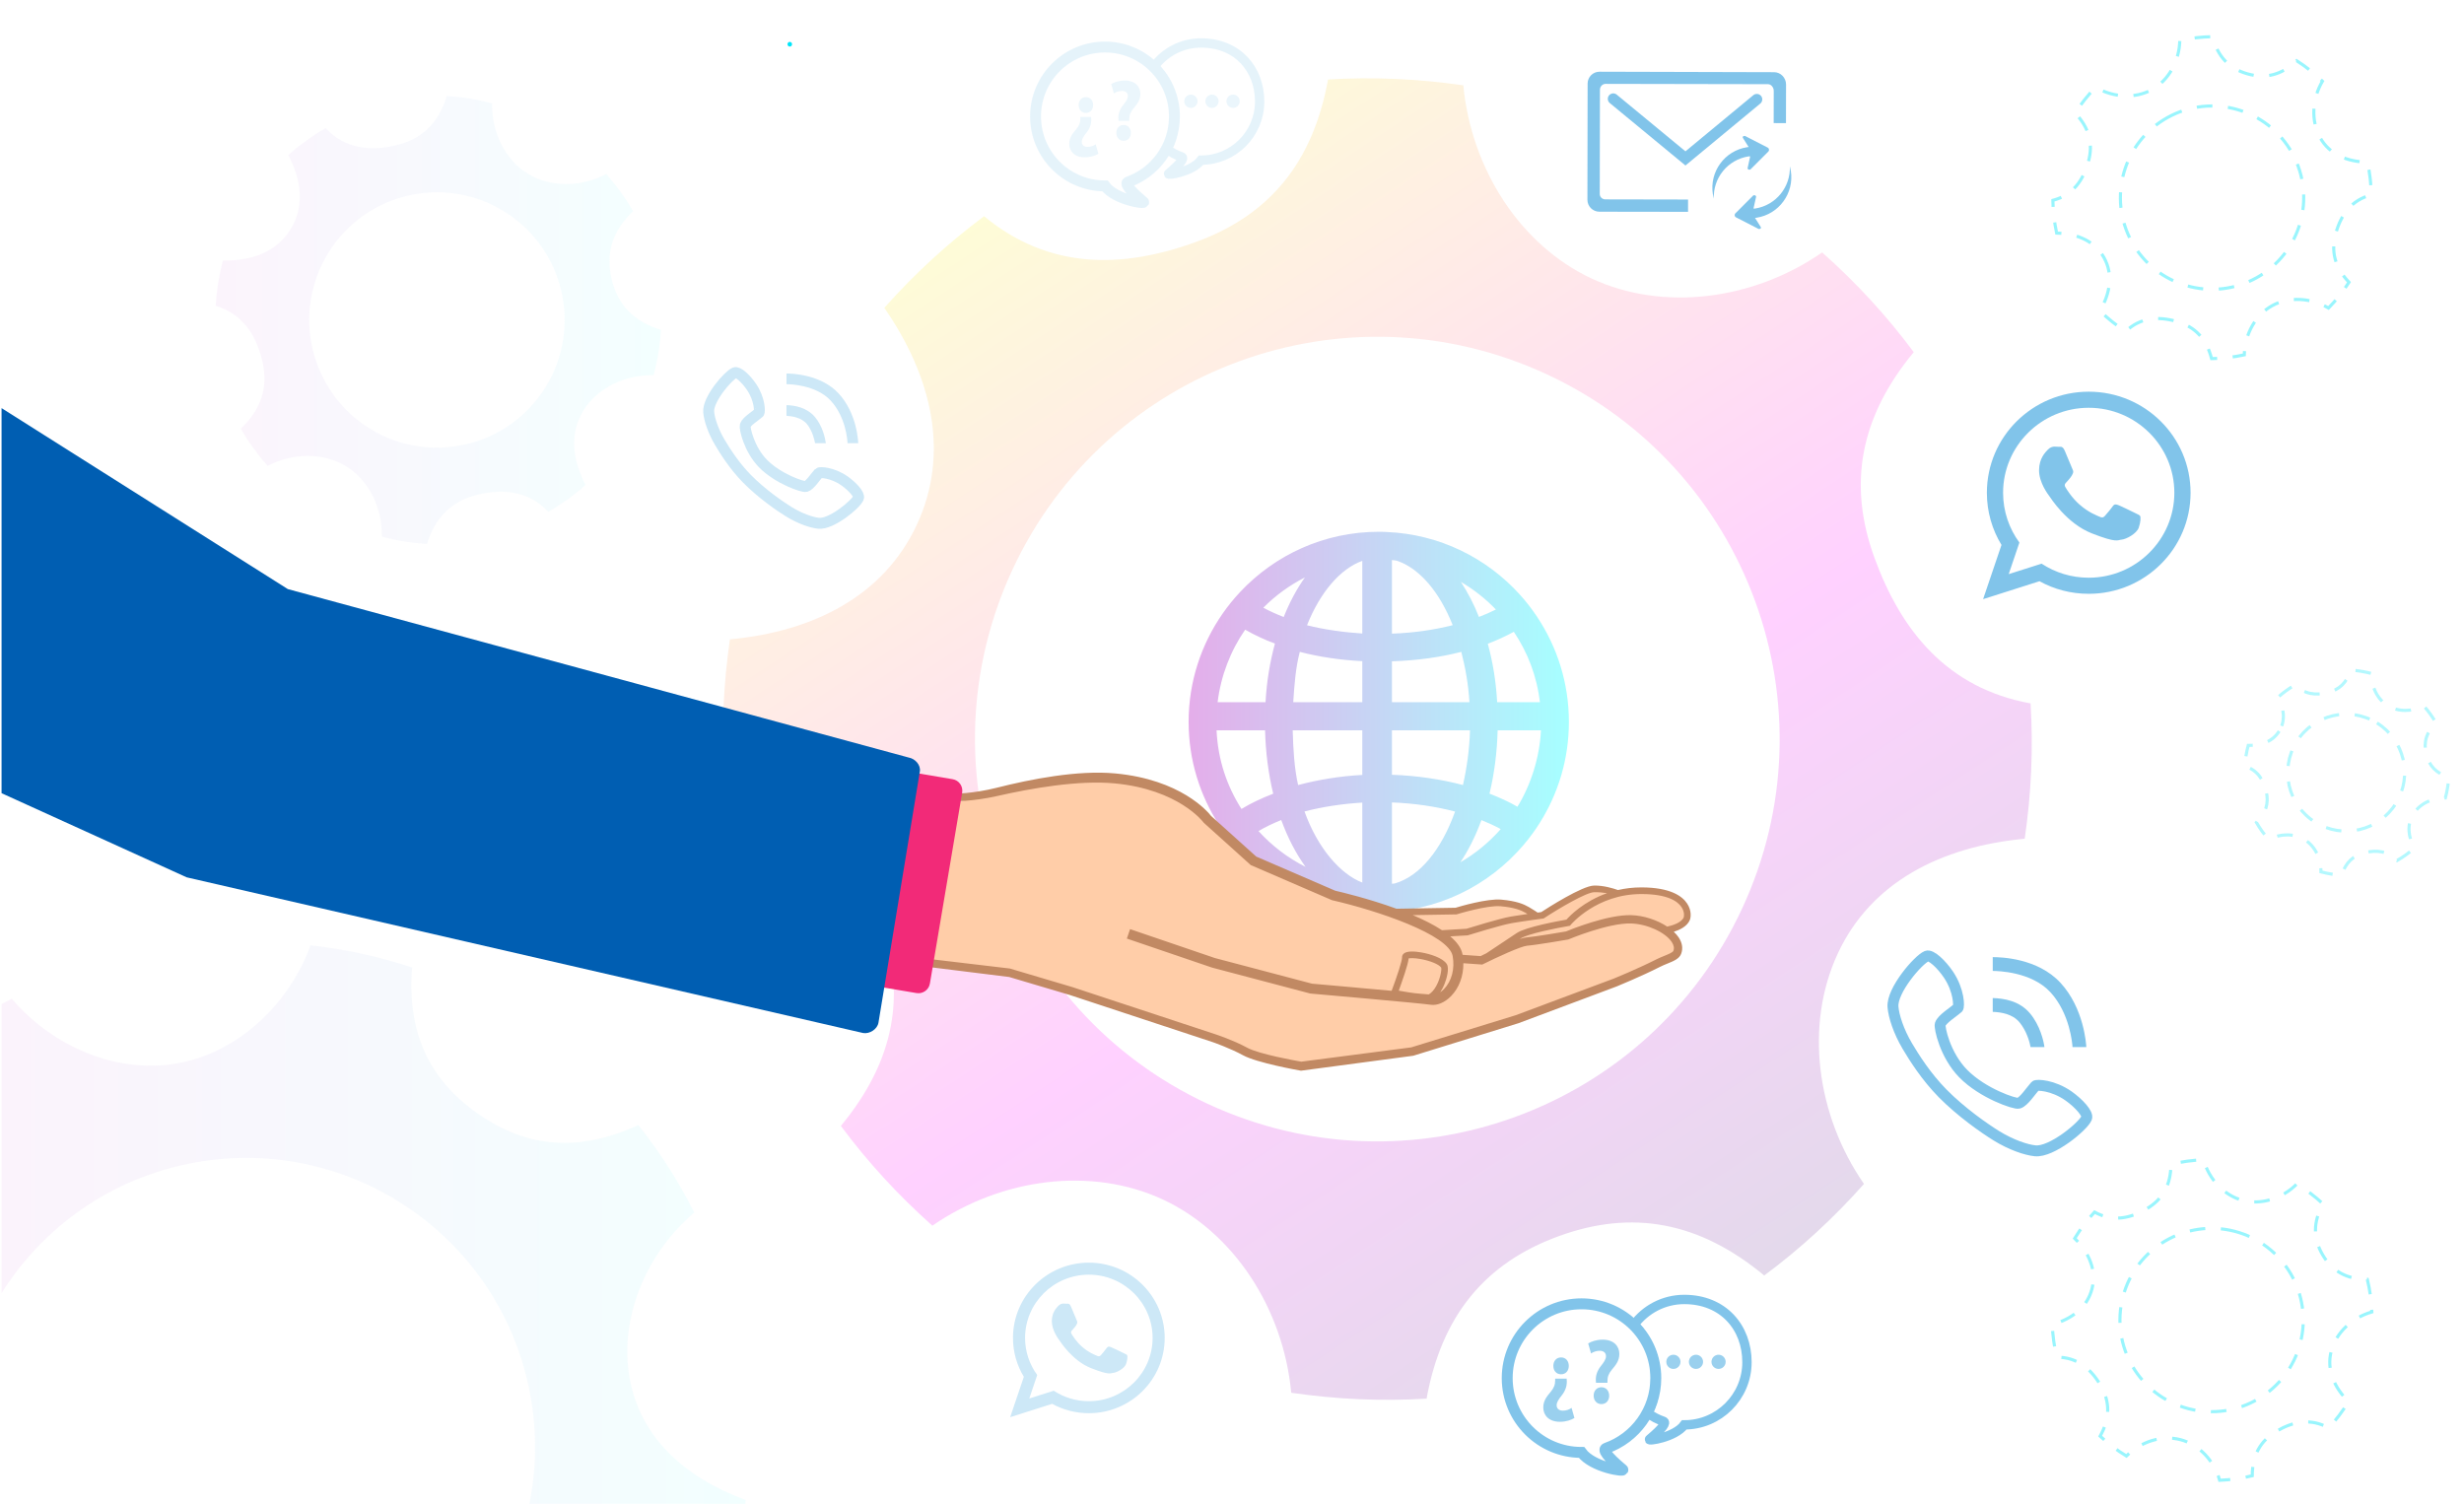 <svg xmlns="http://www.w3.org/2000/svg" xmlns:xlink="http://www.w3.org/1999/xlink" x="0px" y="0px" width="1579px" height="963.679px" viewBox="0 0 1579 963.679" style="enable-background:new 0 0 1579 963.679;" xml:space="preserve"><style type="text/css"><![CDATA[	.st0{fill:none;stroke:#2BDCFF;stroke-width:7;stroke-linecap:round;stroke-linejoin:round;stroke-dasharray:16.864,16.864;}	.st1{fill:#464595;}	.st2{fill:#467CB9;}	.st3{opacity:0.176;fill:#E2E8F4;}	.st4{opacity:0.7;fill:#DADBDC;}	.st5{opacity:0.294;fill:#CFD9EC;}	.st6{fill:none;stroke:#18F2FF;stroke-width:4;stroke-linecap:round;stroke-miterlimit:10;}	.st7{fill:#488BA8;}	.st8{fill:none;stroke:#2BDCFF;stroke-linecap:round;stroke-linejoin:round;stroke-dasharray:9.726,9.726;}	.st9{fill:none;stroke:#2BDCFF;stroke-linecap:round;stroke-linejoin:round;stroke-dasharray:10.074,10.074;}	.st10{fill:#49699B;}	.st11{opacity:0.882;fill:#708CC6;}	.st12{fill:#7DAFD8;}	.st13{fill:none;stroke:#C5C5C5;}	.st14{opacity:0.1;fill:#038AD5;}	.st15{fill:#7EA7DF;}	.st16{opacity:0.7;fill:#0FD099;}	.st17{fill-rule:evenodd;clip-rule:evenodd;fill:#D9A782;}	.st18{fill:#1064DD;}	.st19{opacity:0.7;fill:#DEE0E4;}	.st20{opacity:0.7;fill:#424D66;}	.st21{fill:none;stroke:#2BDCFF;stroke-linecap:round;stroke-linejoin:round;stroke-dasharray:9.909,9.909;}	.st22{fill:none;stroke:#2BDCFF;stroke-linecap:round;stroke-linejoin:round;stroke-dasharray:10.022,10.022;}	.st23{opacity:0;fill:#FFFFFF;}	.st24{fill:#E1E8EC;}	.st25{fill:#E29800;}	.st26{fill:#E2E2E2;}	.st27{opacity:0.235;fill:#D9E0F0;}	.st28{opacity:0.372;fill:#C3CFE7;}	.st29{fill:#E37400;}	.st30{opacity:0.14;fill:none;stroke:#00E6FA;stroke-width:5;stroke-dasharray:20;}	.st31{fill:none;stroke:#FFFFFF;}			.st32{fill:none;stroke:#2BDCFF;stroke-width:7;stroke-linecap:round;stroke-linejoin:round;stroke-miterlimit:10;stroke-dasharray:17;}	.st33{fill:none;stroke:#00E6FA;stroke-width:4;stroke-dasharray:14.299,14.299;}	.st34{fill:#160241;}	.st35{fill:#E4CDBD;}	.st36{fill:#E4F7FE;}	.st37{fill:#4A65A3;}	.st38{display:inline;fill:#858488;}	.st39{fill:#E5935C;}	.st40{opacity:0.941;fill:#6785C2;}	.st41{fill:#E5AE89;}	.st42{fill:#E5B28F;}	.st43{opacity:0.314;fill:#CCD6EB;}	.st44{fill:none;stroke:#B2B2B2;stroke-width:1.5;stroke-linecap:round;stroke-linejoin:round;stroke-miterlimit:10;}	.st45{fill:#FFFFFF;stroke:#DDDDDD;stroke-width:2;stroke-miterlimit:10;}	.st46{fill:none;stroke:#00E6FA;stroke-width:4;stroke-dasharray:20.69,20.69;}	.st47{fill:none;stroke:#18FF5E;stroke-width:4;stroke-linecap:round;stroke-miterlimit:10;}	.st48{fill:none;stroke:#2BDCFF;stroke-width:7;stroke-linecap:round;stroke-linejoin:round;stroke-dasharray:16.842,16.842;}	.st49{fill:#EFEFEF;stroke:#DDDDDD;stroke-miterlimit:10;}	.st50{fill:none;stroke:#00E6FA;stroke-width:4;stroke-dasharray:19.832,19.832;}	.st51{fill:none;stroke:#038AD5;stroke-width:2;stroke-miterlimit:10;}	.st52{fill:#1979FF;}	.st53{fill:none;stroke:#00E6FA;stroke-width:2;stroke-dasharray:21.06,21.06;}	.st54{opacity:0.902;fill:#6D8AC4;}	.st55{fill:#E8EBE8;}	.st56{fill:none;stroke:#2BDCFF;stroke-width:7;stroke-linecap:round;stroke-linejoin:round;}	.st57{fill:none;stroke:#005EB2;stroke-width:2;stroke-linecap:round;stroke-miterlimit:10;}	.st58{fill:url(#screen_12_);}	.st59{fill:url(#screen_13_);}	.st60{fill:url(#screen_14_);}	.st61{fill:url(#screen_15_);}	.st62{fill:url(#screen_16_);}	.st63{fill:url(#screen_18_);}	.st64{fill:none;stroke:#00E6FA;stroke-width:2;stroke-dasharray:20.113,20.113;}	.st65{fill:none;stroke:#00E6FA;stroke-width:2;stroke-dasharray:22.202,22.202;}	.st66{opacity:0.14;fill:none;stroke:#00E6FA;stroke-width:4;stroke-linecap:round;stroke-dasharray:14;}	.st67{opacity:0.608;fill:#9DB0D7;}	.st68{fill:none;stroke:#00E6FA;stroke-width:4;stroke-dasharray:18.608,18.608;}	.st69{fill:#827FB7;}	.st70{fill:#B1B6D8;}	.st71{fill:none;stroke:#FFFFFF;stroke-linecap:round;stroke-miterlimit:10;stroke-dasharray:4,4;}	.st72{fill:#B2B2B2;}	.st73{opacity:0.05;}	.st74{opacity:0.07;}	.st75{opacity:0.14;}	.st76{opacity:0.15;}	.st77{opacity:0.18;}	.st78{fill:none;stroke:#2BDCFF;stroke-linecap:round;stroke-linejoin:round;stroke-dasharray:10.112,10.112;}	.st79{opacity:0.392;fill:#BFCCE6;}	.st80{fill:#B42C41;}	.st81{fill:none;stroke:#00E6FA;stroke-width:2;stroke-dasharray:18.774,18.774;}	.st82{fill:#FFFFFF;stroke:#BFBFBF;stroke-width:2;}	.st83{fill:#1A6DFA;}	.st84{fill:#1A77FF;}	.st85{fill:none;stroke:#B2B2B2;stroke-width:2;stroke-linecap:round;stroke-miterlimit:10;}	.st86{fill:#1B53A5;}	.st87{fill:#B603FF;}	.st88{fill:#EAEAEA;}	.st89{fill:#EAEDF7;}	.st90{fill:none;stroke:#DDDDDD;stroke-miterlimit:10;}	.st91{fill:none;stroke:#038AD5;stroke-width:2;}	.st92{fill:none;stroke:#038AD5;stroke-width:3;}	.st93{fill:none;stroke:#038AD5;stroke-width:4;}	.st94{fill:none;stroke:#038AD5;stroke-width:6;}	.st95{fill:none;stroke:#038AD5;stroke-width:7;}	.st96{opacity:0.7;fill:#E7E9EC;}	.st97{opacity:0.529;fill:#A9BADD;}	.st98{display:none;fill:#00365F;}	.st99{display:none;fill:#003990;}	.st100{fill:#038AD5;stroke:#038AD5;stroke-miterlimit:10;}	.st101{fill:#1E1E1E;}	.st102{fill:none;stroke:#2BDCFF;stroke-width:7;stroke-linecap:round;stroke-linejoin:round;stroke-dasharray:17.002,17.002;}	.st103{fill:#ECF1F3;}	.st104{fill:#B91B35;}	.st105{fill:#1ED6FE;}	.st106{fill:none;stroke:#005EB2;stroke-width:7;stroke-linecap:round;stroke-miterlimit:10;}	.st107{fill:none;stroke:#00E6FA;stroke-width:4;stroke-dasharray:14.291,14.291;}	.st108{fill:#FFFFFF;stroke:#B2B2B2;stroke-width:2;stroke-linecap:round;stroke-miterlimit:10;}	.st109{fill:#EDBE9D;}	.st110{fill:#EDF2F4;}	.st111{fill:#1F74FF;}	.st112{fill:none;stroke:#2BDCFF;stroke-width:7;stroke-linecap:round;stroke-linejoin:round;stroke-dasharray:17.029,17.029;}	.st113{fill:none;stroke:#DBDBDB;stroke-dasharray:4,4;}	.st114{opacity:0.471;fill:#B3C2E0;}	.st115{fill:#51555B;}	.st116{opacity:0.588;fill:#A0B3D9;}	.st117{fill:none;stroke:#00E6FA;stroke-width:4;stroke-dasharray:20.695,20.695;}	.st118{fill:#EFBF9E;}	.st119{fill:#EFF4FA;}	.st120{opacity:0.059;fill:#F5F7FB;}	.st121{fill:none;stroke:#00E6FA;stroke-width:2;stroke-linecap:round;stroke-miterlimit:10;}	.st122{fill:none;stroke:#00365F;}	.st123{fill:none;stroke:#038AD5;stroke-width:4;stroke-linecap:round;}	.st124{display:inline;fill:none;stroke:#FFFFFF;stroke-width:2;stroke-linecap:round;stroke-linejoin:round;stroke-miterlimit:10;}	.st125{fill:#FFFFFF;stroke:#038AD5;stroke-width:6;stroke-linecap:round;stroke-linejoin:round;stroke-miterlimit:10;}	.st126{opacity:0.412;fill:#BCC9E4;}	.st127{fill:none;stroke:#FFFFFF;stroke-miterlimit:10;}	.st128{fill:none;stroke:#FFFFFF;stroke-miterlimit:10;stroke-dasharray:14;}	.st129{fill:none;stroke:#00E6FA;stroke-width:4;stroke-dasharray:14.292,14.292;}	.st130{opacity:0.765;fill:#839CCD;}	.st131{fill:none;stroke:#C1C1C1;stroke-width:2;stroke-linecap:round;stroke-miterlimit:10;}	.st132{opacity:0.627;fill:#99ADD6;}	.st133{fill:#E7E7E7;stroke:#008BD9;stroke-width:2;}	.st134{fill:none;stroke:#2BDCFF;stroke-linecap:round;stroke-linejoin:round;stroke-dasharray:9.86,9.86;}	.st135{fill:none;stroke:#2BDCFF;stroke-linecap:round;stroke-linejoin:round;stroke-dasharray:9.843,9.843;}	.st136{fill:none;stroke:#038AD5;}	.st137{fill:#DDDDDD;stroke:#DDDDDD;stroke-miterlimit:10;}	.st138{fill:#57401F;}	.st139{opacity:0.1;fill:#7EA7DF;}	.st140{fill:none;stroke:#DDDDDD;stroke-width:4;stroke-miterlimit:10;}	.st141{opacity:0.7;fill:#EAEAEA;}	.st142{opacity:0.3;fill:#038AD5;}	.st143{display:inline;fill:#F5F5F5;}	.st144{fill:none;stroke:#2BDCFF;stroke-linecap:round;stroke-linejoin:round;stroke-dasharray:9.921,9.921;}	.st145{fill:none;stroke:#2BDCFF;stroke-width:7;stroke-linecap:round;stroke-linejoin:round;stroke-dasharray:17.312,17.312;}	.st146{opacity:0.686;fill:#90A6D2;}	.st147{fill:#FFFFFF;stroke:#BFBFBF;}	.st148{opacity:0.706;fill:#8DA3D1;}	.st149{opacity:0.7;fill:#ECEEF3;}	.st150{opacity:0.14;fill:url(#SVGID_168_);}	.st151{fill:#201E83;}	.st152{opacity:0.451;fill:#B6C4E2;}	.st153{clip-path:url(#SVGID_32_);fill:#5D4E94;}	.st154{fill:#2121DB;}	.st155{opacity:0.7;fill:#EFEFEF;}	.st156{fill:#F06306;}	.st157{fill:#BFBFBF;}	.st158{fill:none;stroke:#2BDCFF;stroke-width:7;stroke-linecap:round;stroke-linejoin:round;stroke-dasharray:17.116,17.116;}	.st159{fill:none;stroke:#00E6FA;stroke-width:2;stroke-dasharray:20.318,20.318;}	.st160{fill:none;stroke:#00E6FA;stroke-width:2;stroke-dasharray:22.215,22.215;}	.st161{fill:none;stroke:#263F70;stroke-width:3;stroke-linecap:round;stroke-linejoin:round;stroke-miterlimit:10;}	.st162{fill:none;stroke:#FFFFFF;stroke-linecap:round;stroke-miterlimit:10;}	.st163{fill:#F22A78;}	.st164{opacity:0.039;fill:#F9FAFC;}	.st165{fill:#F28020;}	.st166{fill:none;stroke:#2BDCFF;stroke-width:7;stroke-linecap:round;stroke-linejoin:round;stroke-dasharray:16.916,16.916;}	.st167{fill:none;stroke:#B42C41;stroke-linecap:round;stroke-linejoin:round;}	.st168{opacity:0.5;fill:#FFFFFF;}	.st169{fill:none;stroke:#2BDCFF;stroke-miterlimit:10;}	.st170{opacity:0.745;fill:#869ECF;}	.st171{fill:none;stroke:#00365F;stroke-miterlimit:10;}	.st172{opacity:0.1;fill:#191C3C;}	.st173{fill:none;stroke:#00E6FA;stroke-width:4;stroke-dasharray:22.107,22.107;}	.st174{fill:#F4C7A8;}	.st175{opacity:0.22;fill:url(#SVGID_165_);}	.st176{fill:#263F70;}	.st177{fill:#F4E7D7;}	.st178{fill:#F4F7FB;}	.st179{fill:none;stroke:#B2B2B2;stroke-linecap:round;stroke-miterlimit:10;}	.st180{opacity:0.17;fill:#F7F9FA;}	.st181{opacity:0.118;fill:#ECF0F7;}	.st182{fill:none;stroke:#A2A2A2;}	.st183{fill:#27ABB0;}	.st184{fill-rule:evenodd;clip-rule:evenodd;fill:#EA4335;}	.st185{display:inline;fill:#C5D7DD;}	.st186{fill:none;stroke:#2BDCFF;stroke-linecap:round;stroke-linejoin:round;stroke-miterlimit:10;stroke-dasharray:10;}	.st187{display:inline;opacity:0.1;}	.st188{opacity:0.05;fill:#038AD5;}	.st189{fill:#F7A66A;}	.st190{opacity:0.14;fill:none;stroke:#00E6FA;stroke-width:7;stroke-linecap:round;stroke-dasharray:14;}	.st191{opacity:0.14;fill:none;stroke:#00E6FA;stroke-width:7;stroke-linecap:round;stroke-dasharray:20;}	.st192{fill:#5D4E94;}	.st193{opacity:0.824;fill:#7A94C9;}	.st194{fill:#5D7DBE;}	.st195{fill:#5D96B5;}	.st196{fill:#F8C000;}	.st197{fill:#5E5BA1;}	.st198{fill:none;stroke:#00E6FA;stroke-width:4;stroke-dasharray:20.483,20.483;}	.st199{fill:#F9AB00;}	.st200{fill:#F9AD40;}	.st201{fill:url(#SVGID_111_);}	.st202{fill:url(#SVGID_112_);}	.st203{fill:url(#SVGID_113_);}	.st204{fill:url(#SVGID_114_);}	.st205{fill:url(#SVGID_115_);}	.st206{fill:#F9D5B7;}	.st207{fill:url(#SVGID_116_);}	.st208{fill:url(#SVGID_117_);}	.st209{fill:url(#SVGID_118_);}	.st210{fill:url(#SVGID_119_);}	.st211{fill:url(#SVGID_120_);}	.st212{fill:url(#SVGID_121_);}	.st213{fill:url(#SVGID_134_);}	.st214{fill:url(#SVGID_135_);}	.st215{fill:url(#SVGID_136_);}	.st216{fill:url(#SVGID_137_);}	.st217{fill:url(#SVGID_138_);}	.st218{fill:url(#SVGID_139_);}	.st219{fill:url(#SVGID_140_);}	.st220{fill:url(#SVGID_141_);}	.st221{fill:url(#SVGID_142_);}	.st222{fill:url(#SVGID_143_);}	.st223{fill:url(#SVGID_144_);}	.st224{fill:url(#SVGID_145_);}	.st225{fill:url(#SVGID_146_);}	.st226{fill:url(#SVGID_149_);}	.st227{fill:url(#SVGID_153_);}	.st228{fill:url(#SVGID_154_);}	.st229{fill:url(#SVGID_162_);}	.st230{fill:url(#SVGID_163_);}	.st231{fill:url(#SVGID_164_);}	.st232{opacity:0.157;fill:#E6EBF5;}	.st233{clip-path:url(#SVGID_4_);}	.st234{clip-path:url(#SVGID_8_);}	.st235{fill:none;stroke:#00E6FA;stroke-width:2;stroke-dasharray:19.3,19.3;}	.st236{fill:none;stroke:#DBDBDB;}	.st237{fill:url(#SVGID_287_);}	.st238{fill:url(#SVGID_288_);}	.st239{fill:url(#SVGID_291_);}	.st240{fill:#C0C0C0;}	.st241{fill:#91BADC;}	.st242{opacity:0.16;fill:#191C3C;}	.st243{fill:#C18963;}	.st244{opacity:0.7;fill:url(#SVGID_278_);}	.st245{fill:none;stroke:#2BDCFF;stroke-width:7;stroke-linecap:round;stroke-linejoin:round;stroke-dasharray:15.475,15.475;}	.st246{fill:#C1CDD2;}	.st247{display:inline;fill:#FFFFFF;}	.st248{fill:url(#SVGID_1_);}	.st249{fill:url(#SVGID_2_);}	.st250{fill:#C2CED3;}	.st251{opacity:0.196;fill:#DFE6F2;}	.st252{fill:#C3DCF4;}	.st253{opacity:0.05;fill:url(#SVGID_289_);}	.st254{fill:#94D2FF;}	.st255{fill:none;stroke:#2BDCFF;stroke-width:7;stroke-linecap:round;stroke-linejoin:round;stroke-dasharray:17.09,17.09;}	.st256{opacity:0.7;fill:#F4F4F4;}	.st257{opacity:0.35;fill:url(#SVGID_150_);}	.st258{opacity:0.35;fill:url(#SVGID_151_);}	.st259{opacity:0.35;fill:url(#SVGID_157_);}	.st260{fill:none;stroke:#AA7B5C;stroke-width:4;stroke-linecap:round;stroke-miterlimit:10;}	.st261{fill:none;stroke:#2BDCFF;stroke-linecap:round;stroke-linejoin:round;stroke-dasharray:10.435,10.435;}	.st262{fill:#95C4DF;}	.st263{fill:#C5221F;}	.st264{fill:#C5C5C5;}	.st265{fill:none;stroke:#00E6FA;stroke-width:2;stroke-dasharray:22.218,22.218;}	.st266{fill:none;stroke:#2BDCFF;stroke-linecap:round;stroke-linejoin:round;stroke-dasharray:10.103,10.103;}	.st267{opacity:0.4;fill:none;stroke:#038AD5;stroke-width:3;}	.st268{opacity:0.353;fill:#C6D1E8;}	.st269{fill:#FABC97;}	.st270{fill:#FAFCFE;}	.st271{fill:#FBBC04;}	.st272{fill:none;stroke:#2BDCFF;stroke-linecap:round;stroke-linejoin:round;stroke-dasharray:9.957,9.957;}	.st273{fill:#FFFFFF;stroke:#B2B2B2;stroke-width:2;stroke-linejoin:round;stroke-miterlimit:10;}	.st274{fill:none;stroke:#CEE8EF;stroke-width:2;stroke-miterlimit:10;}	.st275{opacity:0.3;fill:none;stroke:#DBEAF9;stroke-width:10;stroke-linecap:round;stroke-miterlimit:10;}	.st276{fill:#FC734A;}	.st277{fill:none;stroke:#B2B2B2;stroke-linecap:round;stroke-linejoin:round;}	.st278{fill:#FCFDFE;}	.st279{opacity:0.14;fill:none;stroke:#00E6FA;stroke-width:6;stroke-dasharray:17;}	.st280{opacity:0.14;fill:none;stroke:#00E6FA;stroke-width:6;stroke-dasharray:20;}	.st281{opacity:0.7;fill:#F9F9F9;}	.st282{fill:none;stroke:#00E6FA;stroke-width:4;stroke-linecap:round;stroke-linejoin:round;}	.st283{fill:#FDD83D;}	.st284{opacity:0.1;}	.st285{opacity:0.2;}	.st286{opacity:0.3;}	.st287{opacity:0.4;}	.st288{opacity:0.5;}	.st289{opacity:0.6;}	.st290{opacity:0.7;}	.st291{opacity:0.9;}	.st292{opacity:0.137;fill:#E9EDF6;}	.st293{opacity:0.275;fill:#D3DBED;}	.st294{fill:#FE769C;}	.st295{fill:#FE9800;}	.st296{fill:none;stroke:#FFFFFF;stroke-linecap:round;stroke-miterlimit:10;stroke-dasharray:4;}	.st297{fill:none;stroke:#FFFFFF;stroke-linecap:round;stroke-miterlimit:10;stroke-dasharray:7;}	.st298{fill:#FEBF3E;}	.st299{fill:#FF0077;}	.st300{display:none;fill:none;}	.st301{fill:#FF2363;}	.st302{opacity:0.2;fill:none;stroke:#038AD5;stroke-width:3;}	.st303{fill:#FF8D73;}	.st304{fill:none;stroke:#6B51FF;stroke-width:4;stroke-linecap:round;stroke-miterlimit:10;}	.st305{fill:#FFB05D;}	.st306{fill:#FFCDA8;}	.st307{fill:#FFE000;}	.st308{fill:#FFF200;}	.st309{fill:#FFFFFF;}	.st310{opacity:0.98;fill:#6080BF;}	.st311{fill:none;stroke:#00E6FA;stroke-width:2;stroke-dasharray:19.299,19.299;}	.st312{fill:none;stroke:#00E6FA;stroke-width:2;stroke-dasharray:22.222,22.222;}	.st313{opacity:0.18;fill:url(#SVGID_152_);}	.st314{opacity:0.18;fill:url(#SVGID_155_);}	.st315{fill:#6392AD;}	.st316{opacity:0.18;fill:url(#SVGID_158_);}	.st317{opacity:0.18;fill:url(#SVGID_159_);}	.st318{opacity:0.18;fill:url(#SVGID_160_);}	.st319{opacity:0.18;fill:url(#SVGID_161_);}	.st320{opacity:0.18;fill:url(#SVGID_166_);}	.st321{opacity:0.18;fill:url(#SVGID_167_);}	.st322{opacity:0.18;fill:url(#SVGID_171_);}	.st323{opacity:0.216;fill:#DCE3F1;}	.st324{fill-rule:evenodd;clip-rule:evenodd;fill:#F22A78;}	.st325{fill:none;stroke:#2BDCFF;stroke-linecap:round;stroke-linejoin:round;stroke-dasharray:5.19,5.19;}	.st326{fill:none;stroke:#00E6FA;stroke-width:2;stroke-dasharray:22.202,22.202;}	.st327{opacity:0.18;fill:url(#SVGID_285_);}	.st328{opacity:0.18;fill:url(#SVGID_286_);}	.st329{fill:none;}	.st330{fill-rule:evenodd;clip-rule:evenodd;fill:#25228C;}	.st331{opacity:0.5;fill:#038AD5;}	.st332{fill:none;stroke:#B2B2B2;stroke-linecap:round;stroke-linejoin:round;stroke-dasharray:3,3;}	.st333{opacity:0.922;fill:#6A87C3;}	.st334{fill:none;stroke:#2BDCFF;stroke-linecap:round;stroke-linejoin:round;stroke-dasharray:9.856,9.856;}	.st335{fill:none;stroke:#B2B2B2;stroke-width:2;stroke-miterlimit:10;}	.st336{opacity:0.1;fill:url(#SVGID_156_);}	.st337{opacity:0.1;fill:url(#SVGID_172_);}	.st338{fill:none;stroke:#B2B2B2;stroke-width:1.5;stroke-linecap:round;stroke-miterlimit:10;}	.st339{opacity:0.333;fill:#C9D4E9;}	.st340{fill:none;stroke:#2BDCFF;stroke-width:7;stroke-linecap:round;stroke-linejoin:round;stroke-dasharray:16.902,16.902;}	.st341{fill:none;stroke:#038AD5;stroke-width:7;stroke-linecap:round;}	.st342{opacity:0.1;fill:url(#SVGID_273_);}	.st343{fill:none;stroke:#00E6FA;stroke-width:4;stroke-dasharray:18.607,18.607;}	.st344{fill:#CBCBCB;}	.st345{fill:#CBCDE6;}	.st346{fill:#CC0452;}	.st347{fill:none;stroke:#2BDCFF;stroke-width:7;stroke-linecap:round;stroke-linejoin:round;stroke-dasharray:17.131,17.131;}	.st348{fill:none;stroke:#2BDCFF;stroke-width:7;stroke-linecap:round;stroke-linejoin:round;stroke-dasharray:17.049,17.049;}	.st349{opacity:0.09;fill:#F7F9FA;}	.st350{display:inline;}	.st351{fill:#9E162C;}	.st352{fill:#9E9E9E;}	.st353{fill:#303082;}	.st354{fill:#313A4C;}	.st355{fill:none;stroke:#E7E9EC;}	.st356{fill:#CF5D40;}	.st357{fill:#CF7230;}	.st358{opacity:0.7;fill:#FFFFFF;}	.st359{fill:none;stroke:#2BDCFF;stroke-linecap:round;stroke-linejoin:round;stroke-dasharray:9.907,9.907;}	.st360{fill:none;stroke:#B2B2B2;stroke-miterlimit:10;}	.st361{opacity:0.1;fill:#263F70;}	.st362{display:inline;fill:#023552;}	.st363{opacity:0.3;fill:#191C3C;}	.st364{display:inline;fill:#02A5FF;}	.st365{fill:none;stroke:#2BDCFF;stroke-width:7;stroke-linecap:round;stroke-linejoin:round;stroke-dasharray:16.899,16.899;}	.st366{fill:none;stroke:#00E6FA;stroke-width:2;stroke-dasharray:22.181,22.181;}	.st367{opacity:0.549;fill:#A6B8DB;}	.st368{opacity:0.2;fill:#038AD5;}	.st369{fill:none;stroke:#00E6FA;stroke-width:2;stroke-dasharray:22.206,22.206;}	.st370{fill:#34A853;}	.st371{fill:none;stroke:#00E6FA;stroke-width:4;stroke-dasharray:21.475,21.475;}	.st372{fill:none;stroke:#2BDCFF;stroke-linecap:round;stroke-linejoin:round;stroke-dasharray:10.194,10.194;}	.st373{fill:#353535;}	.st374{opacity:0.569;fill:#A3B5DA;}	.st375{opacity:0.8;fill:#424D66;}	.st376{fill:none;stroke:#00345C;stroke-miterlimit:10;}	.st377{opacity:0.07;fill:#038AD5;}	.st378{fill:#FFFFFF;stroke:#DDDDDD;stroke-miterlimit:10;}	.st379{fill:none;stroke:#2BDCFF;stroke-width:7;stroke-linecap:round;stroke-linejoin:round;stroke-dasharray:16.858,16.858;}	.st380{fill:none;stroke:#00E6FA;stroke-width:2;stroke-dasharray:10;}	.st381{opacity:0.51;fill:#ACBDDE;}	.st382{clip-path:url(#SVGID_100_);}	.st383{clip-path:url(#SVGID_104_);}	.st384{fill:#39658C;}	.st385{clip-path:url(#SVGID_170_);}	.st386{clip-path:url(#SVGID_174_);}	.st387{fill:#6D6AAB;}	.st388{fill:#6D8AC4;}	.st389{fill:none;stroke:#B2B2B2;stroke-width:1.4;stroke-miterlimit:10;}	.st390{fill:none;stroke:#868686;}	.st391{clip-path:url(#SVGID_275_);}	.st392{fill:#00000A;}	.st393{fill:#001765;}	.st394{fill:#002DBF;}	.st395{fill:#003279;}	.st396{fill:#003630;}	.st397{fill:#00365F;}	.st398{fill:#003990;}	.st399{fill:#004766;}	.st400{fill:#004F49;}	.st401{fill:#005EB2;}	.st402{fill:#005FF1;}	.st403{fill:#006A6F;}	.st404{fill:#0071C4;}	.st405{fill:#0073B3;}	.st406{fill:none;stroke:#00E6FA;stroke-width:4;stroke-dasharray:14.303,14.303;}	.st407{fill:#008BD9;}	.st408{opacity:0.4;fill:#FFFFFF;}	.st409{fill:none;stroke:#3C5185;stroke-width:5;stroke-linecap:round;stroke-miterlimit:10;}	.st410{fill:none;stroke:#2BDCFF;stroke-width:7;stroke-linecap:round;stroke-linejoin:round;stroke-dasharray:16.906,16.906;}	.st411{fill:#00DC4E;}	.st412{fill:#00E6FA;}	.st413{fill:#00FFFF;}	.st414{fill:none;stroke:#DDDDDD;stroke-width:2;stroke-miterlimit:10;}	.st415{fill:#6FBAE5;}	.st416{fill:#6FBBE6;}	.st417{fill:#012A44;}	.st418{fill:#0143B1;}	.st419{fill:#018489;}	.st420{opacity:0.667;fill:#93A8D4;}	.st421{opacity:0.098;fill:#EFF2F9;}	.st422{fill-rule:evenodd;clip-rule:evenodd;fill:#FFCDA8;}	.st423{fill-rule:evenodd;clip-rule:evenodd;fill:#FFFFFF;}	.st424{fill:#D1E1F2;}	.st425{fill:#D1E4F7;}	.st426{fill:none;stroke:#2BDCFF;stroke-linecap:round;stroke-linejoin:round;}	.st427{fill:#038AD5;}	.st428{fill:#FFFFFF;stroke:#FFFFFF;stroke-miterlimit:10;}	.st429{fill:#03F35E;}	.st430{fill:none;stroke:#2BDCFF;stroke-linecap:round;stroke-linejoin:round;stroke-dasharray:9.529,9.529;}	.st431{fill:none;stroke:#00E6FA;stroke-width:2;}	.st432{fill:none;stroke:#00E6FA;stroke-width:4;}	.st433{fill:none;stroke:#2BDCFF;stroke-linecap:round;stroke-linejoin:round;stroke-dasharray:10.117,10.117;}	.st434{opacity:0.431;fill:#B9C7E3;}	.st435{fill:#008BD9;stroke:#FFFFFF;stroke-width:3;}	.st436{fill:#05C64A;}	.st437{fill:#D44B3D;}	.st438{fill:none;stroke:#F22A78;stroke-width:4;stroke-linecap:round;stroke-miterlimit:10;}	.st439{fill:#FFFFFF;stroke:#038AD5;stroke-width:4;}	.st440{fill:#D4DBDF;}	.st441{fill:none;stroke:#00E6FA;stroke-width:2;stroke-dasharray:20.315,20.315;}	.st442{fill:none;stroke:#9E9E9E;stroke-linecap:round;}	.st443{fill:#0700B3;}	.st444{fill:#07B3FA;}	.st445{fill:#D62B27;}	.st446{fill:#D64D24;}	.st447{fill:#3C5185;}	.st448{display:inline;fill:#DA1E3C;}	.st449{fill:none;stroke:#00E6FA;stroke-width:4;stroke-dasharray:14.294,14.294;}	.st450{opacity:0.49;fill:#B0BFDF;}	.st451{opacity:0.863;fill:#738FC7;}	.st452{opacity:0.726;fill:#89A1D0;}	.st453{display:inline;opacity:0.2;fill:url(#SVGID_290_);}	.st454{fill:#D7DEE2;}	.st455{fill:#D7EEF4;}	.st456{fill:#097ABE;}	.st457{fill:#3D280D;}	.st458{fill-rule:evenodd;clip-rule:evenodd;fill:#CC0452;}	.st459{fill:#FFFFFF;stroke:#008BD9;stroke-width:2;}	.st460{fill:#FFFFFF;stroke:#008BD9;stroke-width:4;}	.st461{opacity:0.1;fill:#FFFFFF;}	.st462{fill:#D8D8D8;}	.st463{opacity:0.078;fill:#F2F5FA;}	.st464{opacity:0.3;fill:none;stroke:#DBEAF9;stroke-width:7;stroke-linecap:round;stroke-miterlimit:10;}	.st465{fill:#D91E3C;}	.st466{opacity:0.7;fill:#005FF1;}	.st467{fill:none;stroke:#00E6FA;stroke-width:4;stroke-dasharray:20.698,20.698;}	.st468{opacity:0.7;fill:#00E6FA;}	.st469{fill:none;stroke:#00E6FA;stroke-width:4;stroke-dasharray:14.302,14.302;}	.st470{fill-rule:evenodd;clip-rule:evenodd;fill:#303082;}	.st471{fill:none;stroke:#D8D8D8;stroke-miterlimit:10;}	.st472{fill:none;stroke:#999999;stroke-miterlimit:10;}	.st473{opacity:0.784;fill:#8099CC;}	.st474{opacity:0.647;fill:#96ABD5;}	.st475{opacity:0.804;fill:#7D96CB;}	.st476{fill:none;stroke:#00E6FA;stroke-width:2;stroke-dasharray:19.867,19.867;}	.st477{display:none;}	.st478{fill:none;stroke:#00E6FA;stroke-width:4;stroke-dasharray:14.305,14.305;}	.st479{clip-path:url(#SVGID_12_);}	.st480{clip-path:url(#SVGID_16_);}	.st481{opacity:0.7;fill:#038AD5;}	.st482{clip-path:url(#SVGID_20_);}	.st483{clip-path:url(#SVGID_24_);}	.st484{clip-path:url(#SVGID_28_);}	.st485{clip-path:url(#SVGID_35_);}	.st486{clip-path:url(#SVGID_45_);}	.st487{clip-path:url(#SVGID_48_);}	.st488{clip-path:url(#SVGID_52_);}	.st489{clip-path:url(#SVGID_56_);}	.st490{clip-path:url(#SVGID_60_);}	.st491{clip-path:url(#SVGID_64_);}	.st492{clip-path:url(#SVGID_68_);}	.st493{clip-path:url(#SVGID_72_);}	.st494{clip-path:url(#SVGID_76_);}	.st495{opacity:0.1;fill:#231F20;enable-background:new    ;}	.st496{clip-path:url(#SVGID_80_);}	.st497{clip-path:url(#SVGID_84_);}	.st498{clip-path:url(#SVGID_88_);}	.st499{clip-path:url(#SVGID_92_);}	.st500{clip-path:url(#SVGID_96_);}	.st501{opacity:0.02;fill:#FCFCFE;}	.st502{fill:#A21A3B;}	.st503{fill:#738298;}	.st504{fill:#A2A2A2;}	.st505{fill:#73BDE5;}	.st506{fill:#FFFFFF;stroke:#DADADA;}	.st507{fill:none;stroke:#CDCDCD;stroke-linecap:round;stroke-linejoin:round;stroke-miterlimit:10;}	.st508{fill:#7575FF;}	.st509{fill:#0A208F;}	.st510{fill:#EDEDED;stroke:#DDDDDD;stroke-miterlimit:10;}	.st511{fill:none;stroke:#2BDCFF;stroke-width:7;stroke-linecap:round;stroke-linejoin:round;stroke-dasharray:17.06,17.06;}	.st512{fill:none;stroke:#00E6FA;stroke-width:2;stroke-dasharray:22.213,22.213;}	.st513{fill:#A5CBEF;}	.st514{fill:#0B53FF;}	.st515{fill:#DA1E3C;}	.st516{fill:none;stroke:#C5C5C5;stroke-width:2;}	.st517{fill:none;stroke:#C5C5C5;stroke-width:4;}	.st518{opacity:0.4;fill:#001765;}	.st519{opacity:0.843;fill:#7691C8;}	.st520{fill:#DBEAF9;}	.st521{fill:#A8BB00;}	.st522{fill:#A9D0E5;}	.st523{fill:none;stroke:#00E6FA;stroke-width:4;stroke-dasharray:14.275,14.275;}	.st524{fill:none;stroke:#2BDCFF;stroke-width:7;stroke-linecap:round;stroke-linejoin:round;stroke-dasharray:16.541,16.541;}	.st525{fill:#404041;}	.st526{fill:#0FD099;}	.st527{fill:none;stroke:#B2B2B2;stroke-linecap:round;stroke-linejoin:round;stroke-miterlimit:10;}	.st528{opacity:0.61;fill:#FFFFFF;}	.st529{fill:#DEDFF0;}	.st530{fill:#DEE0E4;}	.st531{opacity:0.5;fill:none;stroke:#DBEAF9;stroke-width:7;stroke-linecap:round;stroke-miterlimit:10;}	.st532{fill:#414E52;}	.st533{fill:#DF0000;}	.st534{fill:none;stroke:#5D5D5D;}	.st535{fill:none;stroke:#2BDCFF;stroke-linecap:round;stroke-linejoin:round;stroke-dasharray:9.89,9.89;}	.st536{fill:#4285F4;}	.st537{fill:none;stroke:#00E6FA;stroke-width:2;stroke-dasharray:20.311,20.311;}	.st538{fill:none;stroke:#2BDCFF;stroke-width:7;stroke-linecap:round;stroke-linejoin:round;stroke-dasharray:16.95,16.95;}	.st539{opacity:0.255;fill:#D6DEEE;}	.st540{fill:none;stroke:#467CB9;stroke-width:4;}	.st541{opacity:0.5;fill:none;stroke:#038AD5;stroke-width:4;}	.st542{opacity:0.961;fill:#6382C1;}]]></style><g id="Capa_7"></g><g id="Capa_6"></g><g id="Iconos"></g><g id="Capa_8"></g><g id="Colores"></g><g id="Slide_fondo" class="st477"></g><g id="Capa_12"></g><g id="Capa_10"></g><g id="Capa_13"></g><g id="Capa_9"></g><g id="Capa_11">	<linearGradient id="SVGID_1_" gradientUnits="userSpaceOnUse" x1="761.701" y1="462.638" x2="1005.393" y2="462.638">		<stop offset="0" style="stop-color:#B215C2"></stop>		<stop offset="1" style="stop-color:#00FFFF"></stop>	</linearGradient>	<path style="opacity:0.35;fill:url(#SVGID_1_);" d="M984.876,395.061c-3.323-4.969-6.998-9.685-10.999-14.101  c-21.232-23.461-51.458-38.616-85.177-40.029c-1.157-0.082-2.317-0.139-3.49-0.139c-0.227,0-0.447,0.024-0.673,0.026  c-0.332-0.002-0.656-0.026-0.99-0.026c-35.024,0-66.623,14.876-88.87,38.616c-4.077,4.35-7.835,8.991-11.245,13.898  c-13.683,19.695-21.73,43.588-21.73,69.331c0,24.387,7.228,47.105,19.618,66.175c3.272,5.042,6.906,9.827,10.868,14.317  c22.344,25.331,55.008,41.352,91.359,41.352c37.164,0,70.475-16.744,92.842-43.063c3.865-4.545,7.398-9.374,10.572-14.457  c11.665-18.683,18.432-40.724,18.432-64.326C1005.393,437.658,997.824,414.413,984.876,395.061z M970.098,404.879  C978.946,418.086,984.793,433,986.823,450H959.43c-0.798-14-2.88-25.891-6.008-37.484  C959.371,410.269,964.951,407.7,970.098,404.879z M893.71,566.181c-0.504,0.054-1.71,0.124-1.71,0.167v-52.115  c14,0.518,28.141,2.587,40.441,5.85C923.783,544.338,909.933,561.586,893.71,566.181z M835.97,520.03  c11.346-3.017,25.03-5.001,37.03-5.694v51.247C859,560.249,844.297,543.398,835.97,520.03z M930.929,400.632  c-11.873,3.02-24.929,4.941-38.929,5.435v-47.145c2,0.089,2.127,0.286,3.146,0.404  C909.746,364.226,922.501,379.387,930.929,400.632z M873,359.417v46.553c-11-0.659-24.515-2.487-35.428-5.271  C845.948,379.556,859,364.422,873,359.417z M873,423.688V450h-44.248c0.743-12,1.622-22.284,4.181-32.254  C845.487,420.982,859,423.013,873,423.688z M873,468v28.615c-14,0.692-28.288,3.068-41.136,6.465  c-2.477-10.94-3.136-23.08-3.464-35.08H873z M892,496.512V468h50.018c-0.326,12-2.032,24.137-4.509,35.078  C923.724,499.439,908,497.022,892,496.512z M892,450v-26.214c16-0.497,30.931-2.578,44.438-6.05  c2.559,9.974,4.484,20.264,5.229,32.264H892z M947.762,395.351c-3.297-8.262-7.191-15.796-11.599-22.457  c8.274,4.868,15.844,10.817,22.455,17.708C955.226,392.322,951.559,393.883,947.762,395.351z M836.239,370.021  c-5.236,7.352-9.82,15.884-13.604,25.384c-4.646-1.802-9.03-3.781-13.065-5.952C817.317,381.622,826.343,375.09,836.239,370.021z   M797.937,403.522c5.79,3.354,12.213,6.328,19.078,8.928c-3.141,11.61-5.224,23.55-6.029,37.55h-30.707  C782.379,433,788.571,417.029,797.937,403.522z M795.569,518.415C786.2,503.638,780.489,487,779.607,468h31.079  c0.348,14,2.173,28.026,5.229,40.632C808.537,511.496,801.672,514.676,795.569,518.415z M806.471,532.57  c4.437-2.592,9.332-4.952,14.593-7.068c4.154,11.403,9.425,21.534,15.58,30.046C825.221,549.769,814.996,541.959,806.471,532.57z   M935.849,552.596c5.264-7.859,9.81-16.957,13.487-27.041c4.38,1.761,8.555,3.663,12.371,5.761  C954.312,539.728,945.575,546.92,935.849,552.596z M972.438,516.987c-5.471-3.167-11.491-5.897-17.93-8.389  C957.563,496,959.385,482,959.735,468h27.757C986.642,485,981.279,502.533,972.438,516.987z"></path></g><g id="Grid_Container__x7C__x7C__x7C_" class="st477"></g><g id="Grid_Fluid__x7C__x7C__x7C_" class="st477"></g><g id="Capa_16" class="st477"></g><g id="Bon"></g><g id="B2B">			<linearGradient id="SVGID_2_" gradientUnits="userSpaceOnUse" x1="-9498.923" y1="4132.211" x2="-8657.079" y2="4132.211" gradientTransform="matrix(-0.549 -0.836 0.836 -0.549 -7550.92 -4847.291)">		<stop offset="0" style="stop-color:#662D91"></stop>		<stop offset="0.414" style="stop-color:#FF00FF"></stop>		<stop offset="1" style="stop-color:#FCEE21"></stop>	</linearGradient>	<path style="opacity:0.18;fill:url(#SVGID_2_);" d="M467.758,409.736c-4.211,28.973-5.463,58.081-3.772,86.788  c53.089,9.653,82.792,46.036,100.046,93.279c17.242,47.21,9.26,90.125-25.185,131.729c17.128,23.074,36.81,44.512,58.65,63.939  c44.441-30.684,102.163-37.98,147.735-16.756c45.566,21.233,77.2,70.092,82.228,123.824c28.998,4.212,58.074,5.514,86.727,3.767  c9.659-53.152,37.399-86.875,84.614-104.096c47.204-17.265,90.205-9.263,131.754,25.177c23.105-17.121,44.537-36.795,63.926-58.683  c-30.71-44.414-37.983-102.1-16.761-147.692c21.204-45.591,66.008-68.478,119.761-73.527c4.266-28.954,5.521-58.02,3.76-86.717  c-53.097-9.659-82.821-46.076-100.045-93.326c-17.197-47.223-9.209-90.218,25.187-131.772  c-17.097-23.024-36.793-44.508-58.707-63.914c-44.364,30.742-102.097,37.955-147.648,16.767  c-45.592-21.243-77.203-70.032-82.297-123.84c-28.943-4.203-58.029-5.493-86.686-3.74c-9.639,53.076-37.373,86.893-84.608,104.094  c-47.251,17.228-94.172,17.955-135.815-16.489c-23.001,17.174-44.482,36.808-63.936,58.729  c30.706,44.373,42.061,93.389,20.859,138.966C566.312,381.841,521.473,404.701,467.758,409.736z M648.921,364.808  c60.11-129.03,213.433-184.936,342.532-124.843c128.953,60.028,184.958,213.427,124.861,342.428  c-60.09,129.102-213.508,184.993-342.475,124.948C644.76,647.26,588.863,493.891,648.921,364.808z"></path></g><g id="Productos_Digitales">	<g id="Plantilla_Ecoommerce">	</g></g><g id="Capa_26"></g><g id="Capa_25"></g><g id="Capa_27"></g><g id="Capa_24"></g><g id="Ecommerce">	<g class="st73">		<g>			<g>				<g>					<linearGradient id="SVGID_4_" gradientUnits="userSpaceOnUse" x1="138.168" y1="205.06" x2="423.566" y2="205.06">						<stop offset="0" style="stop-color:#B215C2"></stop>						<stop offset="1" style="stop-color:#00FFFF"></stop>					</linearGradient>					<path style="fill:url(#SVGID_4_);" d="M186.194,146.966c-8.976,14.487-24.98,20.385-43.271,19.934      c-2.596,9.59-4.166,19.332-4.756,29.044c17.508,5.398,26.028,18.834,29.933,35.432c3.91,16.588-0.518,30.739-13.77,43.342      c4.833,8.448,10.607,16.452,17.182,23.875c16.199-8.563,35.907-8.676,50.407,0.297c14.479,8.97,23.172,26.676,22.709,44.969      c9.575,2.603,19.328,4.19,29.034,4.755c5.382-17.479,16.084-27.74,32.668-31.647c16.596-3.905,32.447-2.252,45.059,11.002      c8.464-4.838,16.469-10.599,23.881-17.194c-8.565-16.175-10.411-33.132-1.431-47.621c8.976-14.495,26.682-23.161,44.981-22.717      c2.597-9.566,4.19-19.3,4.745-29.034c-17.491-5.372-27.756-16.071-31.642-32.664c-3.899-16.584,0.501-30.72,13.771-43.343      c-4.832-8.446-10.609-16.446-17.196-23.882c-16.167,8.567-35.898,8.688-50.392-0.279      c-14.492-8.971-23.158-26.689-22.727-44.993c-9.568-2.578-19.305-4.169-29.031-4.733c-5.389,17.5-16.066,27.744-32.656,31.637      c-16.6,3.897-32.438,2.243-45.046-11.01c-8.452,4.86-16.47,10.628-23.899,17.21      C193.312,115.507,195.17,132.467,186.194,146.966z M323.1,135.487c38.395,23.772,50.277,74.222,26.478,112.651      c-23.772,38.414-74.237,50.263-112.626,26.491c-38.429-23.799-50.29-74.226-26.514-112.648      C234.24,123.563,284.678,111.69,323.1,135.487z"></path>				</g>			</g>		</g>	</g>	<g class="st287">		<g>			<g>				<g>					<path class="st380" d="M1340.602,825.97c-3.085,11.837-12.811,19.273-25.449,22.84c0.253,7.126,1.239,14.14,2.894,20.926      c13.15-0.009,21.84,7.398,28.036,17.954c6.195,10.547,6.159,21.189-0.259,32.642c5.104,4.77,10.762,9.033,16.844,12.731      c9.294-9.305,22.784-13.56,34.629-10.479c11.832,3.082,21.545,13.383,25.104,26.025c7.119-0.244,14.143-1.223,20.919-2.893      c-0.014-13.126,5.15-22.431,15.696-28.625c10.553-6.195,21.773-8.421,33.23-2.004c4.779-5.112,9.049-10.76,12.734-16.853      c-9.302-9.277-14.16-20.515-11.072-32.354c3.083-11.842,13.388-21.537,26.031-25.11c-0.246-7.111-1.216-14.124-2.898-20.916      c-13.134,0.022-22.44-5.14-28.62-15.695c-6.189-10.548-6.167-21.173,0.257-32.642c-5.103-4.769-10.761-9.03-16.854-12.734      c-9.271,9.302-22.777,13.566-34.616,10.488c-11.839-3.081-21.536-13.395-25.12-26.038c-7.107,0.26-14.121,1.231-20.912,2.905      c0.015,13.145-5.137,22.431-15.689,28.616c-10.559,6.191-21.77,8.413-33.225,1.996c-4.766,5.125-9.043,10.78-12.742,16.866      C1338.815,802.888,1343.686,814.125,1340.602,825.97z M1432.056,789.084c31.368,8.166,50.207,40.246,42.031,71.644      c-8.164,31.382-40.26,50.2-71.623,42.034c-31.396-8.178-50.218-40.244-42.055-71.634      C1368.591,799.738,1400.663,780.909,1432.056,789.084z"></path>				</g>			</g>		</g>	</g>	<g class="st286">		<g>			<g>				<g>					<path class="st380" d="M1460.55,468.554c-4.107,6.632-11.436,9.333-19.809,9.126c-1.188,4.391-1.907,8.85-2.178,13.297      c8.016,2.471,11.916,8.622,13.704,16.221c1.789,7.594-0.237,14.073-6.304,19.843c2.212,3.868,4.855,7.532,7.865,10.93      c7.416-3.92,16.438-3.972,23.076,0.136c6.631,4.107,10.609,12.212,10.397,20.587c4.384,1.192,8.849,1.918,13.292,2.176      c2.464-8.001,7.363-12.699,14.956-14.488c7.597-1.788,14.854-1.031,20.628,5.037c3.875-2.215,7.54-4.853,10.934-7.872      c-3.922-7.405-4.766-15.168-0.655-21.802c4.109-6.635,12.215-10.603,20.593-10.4c1.188-4.38,1.918-8.836,2.172-13.292      c-8.008-2.459-12.707-7.358-14.485-14.954c-1.785-7.593,0.229-14.064,6.304-19.843c-2.211-3.867-4.856-7.529-7.872-10.934      c-7.401,3.923-16.435,3.978-23.07-0.127c-6.634-4.107-10.602-12.219-10.404-20.598c-4.38-1.18-8.837-1.909-13.291-2.168      c-2.466,8.013-7.354,12.702-14.95,14.484c-7.6,1.785-14.85,1.028-20.622-5.04c-3.87,2.225-7.541,4.866-10.941,7.879      C1463.809,454.152,1464.66,461.917,1460.55,468.554z M1523.228,463.299c17.578,10.883,23.018,33.979,12.122,51.573      c-10.884,17.586-33.987,23.01-51.562,12.128c-17.594-10.896-23.024-33.981-12.139-51.572      C1482.547,457.84,1505.637,452.405,1523.228,463.299z"></path>				</g>			</g>		</g>	</g>	<g class="st287">		<g>			<g>				<g>					<path class="st380" d="M1348.316,165.137c5.939,10.693,4.035,22.787-2.646,34.092c5.103,4.981,10.658,9.375,16.539,13.143      c9.508-9.083,20.908-9.723,32.678-6.364c11.764,3.354,19.084,11.08,22.346,23.795c6.986-0.073,14.023-0.893,20.976-2.416      c0.301-13.148,7.125-25.539,17.821-31.487c10.688-5.938,24.826-5.189,36.129,1.501c4.981-5.091,9.388-10.647,13.138-16.534      c-9.071-9.487-11.758-19.785-8.404-31.546c3.358-11.767,9.94-21.124,22.659-24.39c-0.07-6.999-0.88-14.031-2.42-20.983      c-13.135-0.292-24.406-5.068-30.346-15.765c-5.943-10.697-5.181-24.825,1.5-36.138c-5.087-4.975-10.629-9.38-16.535-13.132      c-9.487,9.082-19.784,11.772-31.542,8.401c-11.759-3.359-19.078-11.062-22.347-23.795c-6.984,0.073-14.02,0.896-20.984,2.421      c-0.287,13.131-7.115,25.539-17.806,31.485c-10.692,5.943-24.829,5.176-36.148-1.499c-4.964,5.094-9.367,10.639-13.125,16.538      c9.084,9.5,11.767,19.776,8.402,31.535c-3.365,11.767-9.942,21.114-22.66,24.379c0.089,6.998,0.898,14.042,2.424,20.999      C1331.09,149.67,1342.371,154.438,1348.316,165.137z M1389.021,75.317c28.332-15.746,64.107-5.541,79.865,22.82      c15.758,28.34,5.527,64.112-22.802,79.854c-28.361,15.758-64.114,5.549-79.878-22.796      C1350.459,126.836,1360.665,91.073,1389.021,75.317z"></path>				</g>			</g>		</g>	</g>	<g>		<g>			<path class="st306" d="M889.677,583.958c-18.195-6.271-35.051-10.119-35.051-10.119l-51.355-22.184l-29.54-26.601    c0,0-15.713-22.104-58.789-26.141c-40.853-3.829-101.456,15.339-101.456,15.339l-17.473,103.407l51.303,6.508l139.32,43.529    c0,0,21.824,10.712,30.052,13.182c8.227,2.47,24.103,0.831,24.103,0.831l65.836-6.164l71.932-22.961l58.457-23.077l36.466-17.609    c0,0,3.526-11.29-2.421-14.456c-5.949-3.167,11.575-7.768,11.575-7.768s-2.421-14.456-18.702-17.207    c-16.284-2.751-26.974-0.236-26.974-0.236s-5.859-3.691-17.51-1.878c-11.651,1.813-32.964,16.04-32.964,16.04    s-6.689-5.224-12.511-5.895c-23.493-2.709-41.9,4.985-41.9,4.985l-34.029-3.229L889.677,583.958z"></path>			<path class="st243" d="M930.913,612.676c1.463,8.147-0.618,16.058-5.564,21.163c-0.775,0.8-1.597,1.477-2.424,2.042    c1.139-1.692,1.982-3.42,2.556-4.777c1.626-3.848,3.409-10.567,1.655-13.308c-2.481-3.878-10.43-6.449-16.483-7.472    c-3.914-0.661-9.021-1.062-11.11,0.786c-0.73,0.645-1.111,1.521-1.068,2.464c0.089,2.044-3.271,12.296-6.678,21.374    c-21.127-1.959-47.622-4.279-51.027-4.577l-62.204-16.418l-54.381-18.534l-2.063,6.05l54.704,18.637l62.842,16.586l0.273,0.023    c0.695,0.062,69.47,6.072,76.923,7.17c4.192,0.618,9.08-1.475,13.075-5.598c5.17-5.334,7.933-12.917,7.818-21.017l12.129,0.851    l0.651-0.323c8.791-4.382,24.186-11.447,28.061-11.749c5.895-0.458,25.295-3.801,26.117-3.943l0.303-0.052l0.28-0.118    c0.251-0.106,25.246-10.572,39.896-10.15c10.251,0.295,21.966,5.63,26.118,11.894c1.354,2.045,1.701,3.955,1.029,5.678    c-0.389,0.999-3.404,2.223-5.828,3.207c-1.622,0.657-3.459,1.403-5.233,2.306c-11.587,5.898-26.934,12.161-27.087,12.224    L971.291,650.6l-66.954,20.603l-70.45,9.159c-3.335-0.58-27.115-4.819-34.662-8.948c-8.686-4.752-19.807-8.433-20.276-8.586    l-91.766-30.273l-40.081-11.897l-53.521-6.338l0.776,5.27l52.356,6.509l38.875,11.539l91.692,30.25    c0.113,0.036,11.104,3.884,19.354,8.398c8.864,4.849,35.553,9.602,36.687,9.793l0.391,0.066l71.942-9.585l67.41-20.842    l63.057-23.612c0.227-0.091,15.781-6.461,27.572-12.463c1.569-0.799,3.224-1.481,4.819-2.129c4.06-1.648,7.569-3.077,8.791-6.215    c1.318-3.382,0.78-7.035-1.555-10.557c-0.83-1.252-1.9-2.464-3.132-3.623c3.71-1.153,8.443-3.366,10.22-7.425    c0.734-1.68,1.334-6.065-1.65-10.641c-3.073-4.71-10.636-10.337-29.215-10.376c-5.486-0.012-10.53,0.628-15.131,1.687    c-2.736-0.977-9.165-2.993-15.332-2.865c-7.659,0.16-29.741,14.332-33.828,16.998c-0.474,0.063-1.289,0.171-2.329,0.313    c-0.808-0.549-3.113-2.092-5.71-3.579c-3.2-1.835-7.791-3.831-17.583-4.72c-9.014-0.818-26.729,4.428-29.323,5.216l-37.825,0.626    c-17.612-6.418-34.961-10.57-39.284-11.563l-50.605-21.86l-28.93-26.05c-2.189-2.809-19.518-23.315-61.379-27.237    c-24.164-2.265-54.436,3.725-75.973,9.179c-14.893,3.771-27.968,3.926-27.968,3.926l-0.044,4.759c0,0,12.456,0.213,28.397-3.407    c21.708-4.93,51.99-10.248,74.99-8.092c41.168,3.852,56.882,24.724,57.036,24.936l0.195,0.266l30.175,27.174l52.107,22.508    l0.286,0.065C882.372,583.454,928.44,598.901,930.913,612.676z M920.44,631.768c-1.431,2.631-3.104,4.494-4.849,5.493    c-2.793-0.318-7.473-0.409-13.019-1.346l-6.208-1.049c2.044-5.74,5.923-16.418,6.338-20.674c0.96-0.224,3.347-0.335,7.241,0.323    c6.419,1.084,12.267,3.483,13.602,5.572C923.926,621.09,923.212,626.669,920.44,631.768z M978.867,585.718    c-3.438,0.497-7.32,1.082-10.727,1.657c-6.807,1.149-25.836,7.024-28.361,7.809l-15.724,0.923    c-5.332-3.517-11.84-6.757-18.71-9.666l28.064-0.465l0.29-0.089c0.192-0.06,19.277-5.923,27.973-5.133    c8.976,0.814,13.05,2.567,15.848,4.172C977.981,585.189,978.432,585.455,978.867,585.718z M973.942,601.748    c0.169-0.111,0.337-0.221,0.492-0.324c4.68-3.09,23.852-6.832,30.844-8.013l0.79-0.133l0.506-0.62    c0.16-0.195,16.58-19.785,45.387-19.72c16.677,0.038,23.157,4.612,25.656,8.444c2.069,3.17,1.554,6.059,1.315,6.604    c-1.456,3.328-7.386,5.168-10.544,5.816c-6.359-4.2-15.007-7.107-23.041-7.338c-15.099-0.434-38.806,9.188-41.834,10.447    c-2.5,0.429-20.061,3.421-25.33,3.83C977.147,600.82,975.676,601.189,973.942,601.748z M929.376,600.063l11.173-0.656    l0.248-0.078c0.211-0.066,21.194-6.594,28.055-7.751c8.39-1.417,19.751-2.906,19.865-2.92l0.483-0.063l0.41-0.268    c9.669-6.35,26.905-16.46,31.986-16.567c2.89-0.061,5.802,0.248,8.249,0.633c-14.892,5.236-23.804,14.431-26.038,16.947    c-4.853,0.842-25.849,4.651-31.721,8.529c-3.646,2.407-12.909,8.579-19.649,13.072c-1.577,0.758-2.846,1.38-3.626,1.766    l-11.555-0.812c-0.019-0.116-0.032-0.231-0.053-0.348C936.48,607.511,933.618,603.667,929.376,600.063z"></path>		</g>		<path class="st163" d="M616.582,507.935c0.686-4.061-2.051-7.909-6.111-8.595l-78.966-13.343c-4.062-0.686-7.91,2.05-8.596,6.111   l-20.674,122.351c-0.687,4.062,2.05,7.91,6.111,8.596l78.966,13.343c4.061,0.686,7.909-2.05,8.596-6.111L616.582,507.935z"></path>		<path class="st401" d="M119.632,562.229l433.507,99.772c4.198,0.709,9.106-2.486,9.805-6.622l26.518-160.974   c0.699-4.136-2.986-8.249-7.185-8.958L184.445,377.515L1,261.536v246.771L119.632,562.229z"></path>	</g>	<g class="st288">		<path class="st427" d="M1081.754,127.87l-52.951-0.102c-2.028-0.009-3.633-1.468-3.631-3.492l0.118-66.76   c0.006-2.019,1.594-3.775,3.621-3.769L1133,53.95c2.026,0.001,3.664,2.16,3.662,4.186l-0.04,20.75l7.885,0.005l0.044-24.774   c0.005-4.216-3.41-7.844-7.617-7.858l-111.885-0.303c-4.22-0.005-7.645,3.353-7.662,7.574l-0.126,74.502   c-0.011,4.212,3.437,7.625,7.659,7.638l56.829,0.088L1081.754,127.87z"></path>		<path class="st427" d="M1132.975,94.683l-14.364-7.383c-0.739-0.531-2.411,0.058-1.634,1.211l3.596,5.683   c-0.475,0.068-0.852,0.123-1.013,0.148c-14.351,2.241-24.164,15.695-21.921,30.043c0.154,0.998,0.375,1.972,0.633,2.923   c-0.565-13.198,8.858-24.99,22.211-27.08c0.168-0.026,0.573-0.032,1.093-0.014l-1.651,7.422c-0.213,1.095,1.461,1.5,1.992,0.766   l11.413-11.414C1133.862,96.247,1133.712,95.219,1132.975,94.683z"></path>		<path class="st427" d="M1147.614,109.474c-0.156-0.997-0.374-1.969-0.635-2.912c0.566,13.186-8.858,24.984-22.212,27.071   c-0.168,0.03-0.57,0.03-1.091,0.014l1.651-7.414c0.21-1.1-1.465-1.503-1.996-0.771l-11.402,11.416   c-0.541,0.735-0.387,1.764,0.345,2.299l14.368,7.383c0.734,0.542,2.411-0.06,1.632-1.208l-3.593-5.682   c0.477-0.07,0.853-0.124,1.01-0.151C1140.045,137.278,1149.854,123.828,1147.614,109.474z"></path>		<polyline class="st341" points="1033.818,63.339 1080.085,101.516 1125.809,63.681   "></polyline>	</g>	<g class="st288">		<path class="st95" d="M1325.646,702.386c-10.145-7.144-20.531-7.371-21.326-6.512c-2.709,2.93-7.245,10.045-10.684,11.117   c-2.299,0.716-23.014-6.224-35.551-18.979c-11.707-11.912-15.391-29.598-14.729-31.585c1.139-3.417,8.343-7.811,11.326-10.461   c0.875-0.777,0.853-11.166-6.089-21.452c-4.419-6.545-11.129-12.928-13.911-11.782c-5.414,2.228-22.483,21.99-21.602,32.566   c0.491,5.892,3.52,15.493,9.164,25.039c4.342,7.339,12.111,19.644,22.584,30.276c12.023,12.206,27.016,22.592,34.482,27.21   c9.432,5.833,18.972,9.05,24.853,9.657c10.556,1.091,30.651-15.585,32.987-20.954   C1338.353,713.768,1332.104,706.934,1325.646,702.386z"></path>		<path class="st427" d="M1294.174,655.164c4.573,5.506,6.563,12.836,7.069,15.836h8.897c-0.515-4-2.827-13.851-9.169-21.483   c-6.885-8.286-16.972-9.708-23.972-9.93v8.853C1282,648.646,1289.555,649.603,1294.174,655.164z"></path>		<path class="st427" d="M1313.959,635.857c12.517,13.604,14.064,33.143,14.16,35.143h8.843c-0.067-2-1.558-24.884-16.499-41.126   c-14.701-15.979-38.463-16.513-43.463-16.5v8.841C1280,622.227,1301.773,622.612,1313.959,635.857z"></path>	</g>	<g class="st285">		<path class="st95" d="M541.211,308.196c-7.846-5.525-15.879-5.701-16.494-5.036c-2.095,2.266-5.604,7.77-8.263,8.598   c-1.778,0.554-17.8-4.814-27.496-14.679c-9.055-9.213-11.903-22.892-11.392-24.429c0.881-2.643,6.452-6.041,8.76-8.091   c0.677-0.601,0.659-8.636-4.709-16.592c-3.418-5.062-8.607-9.998-10.76-9.112c-4.188,1.724-17.389,17.008-16.707,25.188   c0.38,4.557,2.722,11.983,7.088,19.366c3.357,5.677,9.367,15.193,17.467,23.417c9.3,9.44,20.895,17.473,26.67,21.045   c7.295,4.512,14.674,7,19.222,7.469c8.164,0.844,23.707-12.054,25.514-16.207C551.039,316.999,546.205,311.713,541.211,308.196z"></path>		<path class="st427" d="M517.076,271.712c3.537,4.258,4.869,10.288,5.261,12.288h6.882c-0.398-3-1.98-10.752-6.885-16.655   c-5.324-6.409-13.334-7.549-18.334-7.72v6.847C507,266.632,513.504,267.411,517.076,271.712z"></path>		<path class="st427" d="M532.379,256.78c9.68,10.521,10.671,25.22,10.745,27.22h6.839c-0.052-2-0.998-19.286-12.555-31.848   C526.039,239.793,507,239.341,504,239.352v6.838C506,246.198,522.953,246.536,532.379,256.78z"></path>	</g>	<g>		<g class="st288">			<path class="st94" d="M1079.331,832.742c-13.216,0-24.903,6.405-32.226,16.251c8.532,8.509,13.81,20.271,13.81,33.271    c0,8.23-1.26,16.509-4.979,23.235c3.28,2.489,6.071,3.931,10.032,5.328c2.09,0.737-0.385,4.397-8.9,11.51    c-1.743,1.451,16.287-1.087,22.263-9.235c22.191,0,40.179-17.987,40.179-40.179S1104.376,832.742,1079.331,832.742z"></path>			<path class="st95" d="M1029.305,928.066c18.514-6.524,31.777-24.172,31.777-44.918c0-26.293-21.313-47.612-47.606-47.612    c-26.298,0-47.615,21.318-47.615,47.612c0,26.301,21.317,47.613,47.615,47.613c7.075,9.655,28.439,12.667,26.379,10.944    C1029.759,933.276,1026.831,928.942,1029.305,928.066z"></path>		</g>		<g class="st287">			<path class="st427" d="M1003.938,883.481l0.112,1.542c0.111,3.027-0.778,6.113-3.282,9.258c-1.78,2.255-3.228,4.214-3.228,6.231    s1.28,3.442,4.007,3.501c1.892,0,4.062-0.652,5.563-1.78l1.838,6.469c-2.004,1.246-5.287,2.432-9.293,2.432    c-7.287,0-10.684-4.332-10.684-9.198c0-4.569,2.672-7.477,4.787-10.029c2.002-2.374,2.893-4.689,2.836-7.359v-1.067H1003.938z     M1000.434,869.891c2.895,0,4.896,2.255,4.896,5.401c0,3.145-1.947,5.4-4.951,5.4c-3.005,0-4.953-2.255-4.953-5.4    c0-3.146,2.002-5.401,4.953-5.401H1000.434z"></path>			<path class="st427" d="M1022.758,886.151l-0.111-1.543c-0.109-3.027,0.779-6.113,3.283-9.258    c1.781-2.254,3.228-4.214,3.228-6.231c0-2.019-1.28-3.441-4.007-3.501c-1.892,0-4.063,0.652-5.564,1.721l-1.836-6.409    c2.003-1.247,5.286-2.434,9.292-2.434c7.29,0,10.683,4.333,10.683,9.199c0,4.569-2.67,7.477-4.785,10.028    c-2.002,2.374-2.893,4.689-2.837,7.359v1.068H1022.758z M1026.207,899.801c-2.948,0-4.951-2.315-4.951-5.4    c0-3.205,2.059-5.4,4.951-5.4c3.006,0,4.952,2.195,5.008,5.4c0,3.085-1.947,5.4-4.952,5.4H1026.207z"></path>		</g>		<g class="st287">			<circle class="st427" cx="1072.359" cy="872.715" r="4.546"></circle>			<circle class="st427" cx="1086.832" cy="872.715" r="4.546"></circle>			<circle class="st427" cx="1101.303" cy="872.715" r="4.546"></circle>		</g>	</g>	<g class="st285">		<g class="st288">			<path class="st94" d="M769.667,27.532c-12.353,0-23.275,5.986-30.118,15.189c7.974,7.952,12.906,18.946,12.906,31.095    c0,7.692-1.178,15.429-4.653,21.715c3.065,2.327,5.675,3.674,9.376,4.979c1.953,0.689-0.359,4.11-8.318,10.757    c-1.629,1.355,15.223-1.017,20.808-8.631c20.74,0,37.552-16.811,37.552-37.552C807.219,44.344,793.074,27.532,769.667,27.532z"></path>			<path class="st95" d="M722.911,116.623c17.304-6.097,29.7-22.591,29.7-41.981c0-24.574-19.92-44.499-44.494-44.499    c-24.578,0-44.502,19.924-44.502,44.499c0,24.581,19.924,44.5,44.502,44.5c6.613,9.023,26.58,11.839,24.654,10.228    C723.336,121.493,720.6,117.442,722.911,116.623z"></path>		</g>		<g class="st287">			<path class="st427" d="M699.203,74.954l0.104,1.441c0.104,2.829-0.728,5.713-3.067,8.652c-1.664,2.108-3.017,3.938-3.017,5.824    s1.196,3.217,3.745,3.272c1.768,0,3.796-0.61,5.199-1.664l1.717,6.046c-1.872,1.165-4.94,2.273-8.686,2.273    c-6.811,0-9.984-4.049-9.984-8.597c0-4.271,2.497-6.988,4.474-9.373c1.871-2.219,2.703-4.383,2.651-6.878v-0.998H699.203z     M695.929,62.251c2.704,0,4.575,2.108,4.575,5.048c0,2.939-1.819,5.047-4.627,5.047c-2.809,0-4.629-2.107-4.629-5.047    c0-2.94,1.871-5.048,4.629-5.048H695.929z"></path>			<path class="st427" d="M716.793,77.449l-0.104-1.442c-0.103-2.829,0.729-5.713,3.068-8.652c1.665-2.107,3.017-3.938,3.017-5.824    c0-1.887-1.196-3.217-3.744-3.272c-1.769,0-3.797,0.609-5.201,1.608l-1.716-5.99c1.872-1.165,4.94-2.274,8.685-2.274    c6.813,0,9.984,4.049,9.984,8.598c0,4.271-2.496,6.988-4.473,9.373c-1.871,2.219-2.703,4.382-2.651,6.878v0.999H716.793z     M720.017,90.206c-2.756,0-4.628-2.164-4.628-5.047c0-2.995,1.924-5.047,4.628-5.047c2.81,0,4.628,2.052,4.681,5.047    c0,2.883-1.82,5.047-4.629,5.047H720.017z"></path>		</g>		<g class="st287">			<circle class="st427" cx="763.151" cy="64.891" r="4.249"></circle>			<circle class="st427" cx="776.677" cy="64.891" r="4.249"></circle>			<circle class="st427" cx="790.202" cy="64.891" r="4.249"></circle>		</g>	</g>	<g class="st288">		<path id="WhatsApp_3_" class="st427" d="M1403.778,315.772c0,35.767-29.218,64.764-65.267,64.764   c-11.447,0-22.194-2.922-31.553-8.062l-36.135,11.487l11.781-34.748c-5.939-9.759-9.363-21.203-9.363-33.441   c0-35.766,29.223-64.765,65.27-64.765C1374.564,251.008,1403.778,280.007,1403.778,315.772z M1338.512,261.321   c-30.26,0-54.877,24.424-54.877,54.451c0,11.915,3.885,22.951,10.454,31.92l-6.853,20.227l21.083-6.706   c8.669,5.696,19.048,9.011,30.192,9.011c30.256,0,54.875-24.426,54.875-54.451   C1393.387,285.748,1368.768,261.321,1338.512,261.321z M1371.472,330.688c-0.407-0.654-1.468-1.058-3.071-1.854   c-1.602-0.79-9.465-4.634-10.93-5.159c-1.466-0.532-2.537-0.801-3.603,0.793c-1.062,1.588-4.131,5.163-5.063,6.221   c-0.936,1.064-1.866,1.194-3.467,0.4c-1.6-0.794-6.756-2.47-12.865-7.879c-4.756-4.206-7.968-9.399-8.904-10.994   c-0.928-1.586-0.095-2.443,0.705-3.236c0.722-0.709,1.604-1.85,2.4-2.78c0.805-0.923,1.068-1.584,1.602-2.646   s0.268-1.988-0.137-2.782c-0.396-0.794-3.604-8.606-4.933-11.781c-1.329-3.18-2.665-2.646-3.601-2.646   c-0.934,0-1.998-0.136-3.066-0.136s-2.799,0.394-4.269,1.986c-1.461,1.589-5.596,5.428-5.596,13.238   c0,7.809,5.729,15.359,6.53,16.421c0.799,1.053,11.066,17.606,27.334,23.964c16.266,6.352,16.266,4.232,19.197,3.971   c2.928-0.274,9.463-3.845,10.801-7.547C1371.869,334.529,1371.869,331.354,1371.472,330.688z"></path>	</g>	<g class="st285">		<path id="WhatsApp_2_" class="st427" d="M746.362,857.396c0,26.636-21.758,48.229-48.604,48.229   c-8.525,0-16.528-2.176-23.497-6.003l-26.91,8.554l8.773-25.876c-4.423-7.268-6.973-15.79-6.973-24.904   c0-26.635,21.762-48.23,48.606-48.23C724.606,809.166,746.362,830.761,746.362,857.396z M697.759,816.846   c-22.534,0-40.867,18.188-40.867,40.549c0,8.873,2.893,17.092,7.785,23.771l-5.103,15.063l15.699-4.994   c6.457,4.241,14.186,6.71,22.485,6.71c22.531,0,40.865-18.19,40.865-40.55C738.624,835.036,720.29,816.846,697.759,816.846z    M722.304,868.503c-0.304-0.487-1.093-0.787-2.287-1.381c-1.193-0.589-7.048-3.451-8.14-3.842   c-1.092-0.396-1.889-0.596-2.683,0.59c-0.79,1.183-3.076,3.846-3.771,4.633c-0.697,0.793-1.391,0.89-2.582,0.298   c-1.191-0.591-5.031-1.839-9.58-5.867c-3.543-3.132-5.935-6.999-6.632-8.188c-0.69-1.181-0.07-1.819,0.525-2.41   c0.538-0.528,1.194-1.377,1.787-2.071c0.6-0.688,0.796-1.18,1.192-1.971c0.397-0.791,0.2-1.48-0.102-2.072   c-0.295-0.591-2.684-6.409-3.673-8.773c-0.989-2.367-1.984-1.97-2.682-1.97c-0.694,0-1.487-0.101-2.283-0.101   s-2.085,0.293-3.179,1.479c-1.088,1.184-4.167,4.042-4.167,9.858c0,5.815,4.267,11.438,4.863,12.229   c0.595,0.784,8.24,13.112,20.354,17.846c12.113,4.73,12.113,3.152,14.297,2.958c2.18-0.205,7.047-2.864,8.043-5.621   C722.6,871.364,722.6,868.999,722.304,868.503z"></path>	</g>	<g>		<g>			<path class="st412" d="M506.115,29.845c1.935,0,1.935-3,0-3S504.181,29.845,506.115,29.845L506.115,29.845z"></path>		</g>	</g>	<linearGradient id="SVGID_6_" gradientUnits="userSpaceOnUse" x1="1" y1="784.884" x2="477.862" y2="784.884">		<stop offset="0" style="stop-color:#B215C2"></stop>		<stop offset="1" style="stop-color:#00FFFF"></stop>	</linearGradient>	<path style="opacity:0.05;fill:url(#SVGID_6_);" d="M125.156,744.958c100.566-17.991,196.806,49.003,214.805,149.671  c4.242,23.689,3.763,47.133-0.757,69.371H477.52c0.109-0.911,0.24-1.817,0.343-2.73c-38.861-14.296-67.589-40.057-74.364-78.023  c-6.786-37.968,9.927-79.313,41.41-106.216c-10.083-20.034-22.106-38.831-35.881-56.058  c-37.569,17.386-71.021,14.882-102.633-7.187c-31.628-22.036-45.576-52.484-42.309-93.788c-20.897-6.922-42.715-11.66-65.043-14.23  c-14.274,38.857-47.317,68.875-85.268,75.677c-37.955,6.791-79.321-9.946-106.251-41.417c-2.191,1.108-4.362,2.249-6.524,3.403  v185.264C27.784,786.101,71.727,754.51,125.156,744.958z"></path></g><g id="Capa_28"></g><g id="Capa_29"></g><g id="Capa_19" class="st477"></g><g id="D2C" class="st477"></g><g id="Capa_17" class="st477"></g><g id="Capa_21"></g></svg>